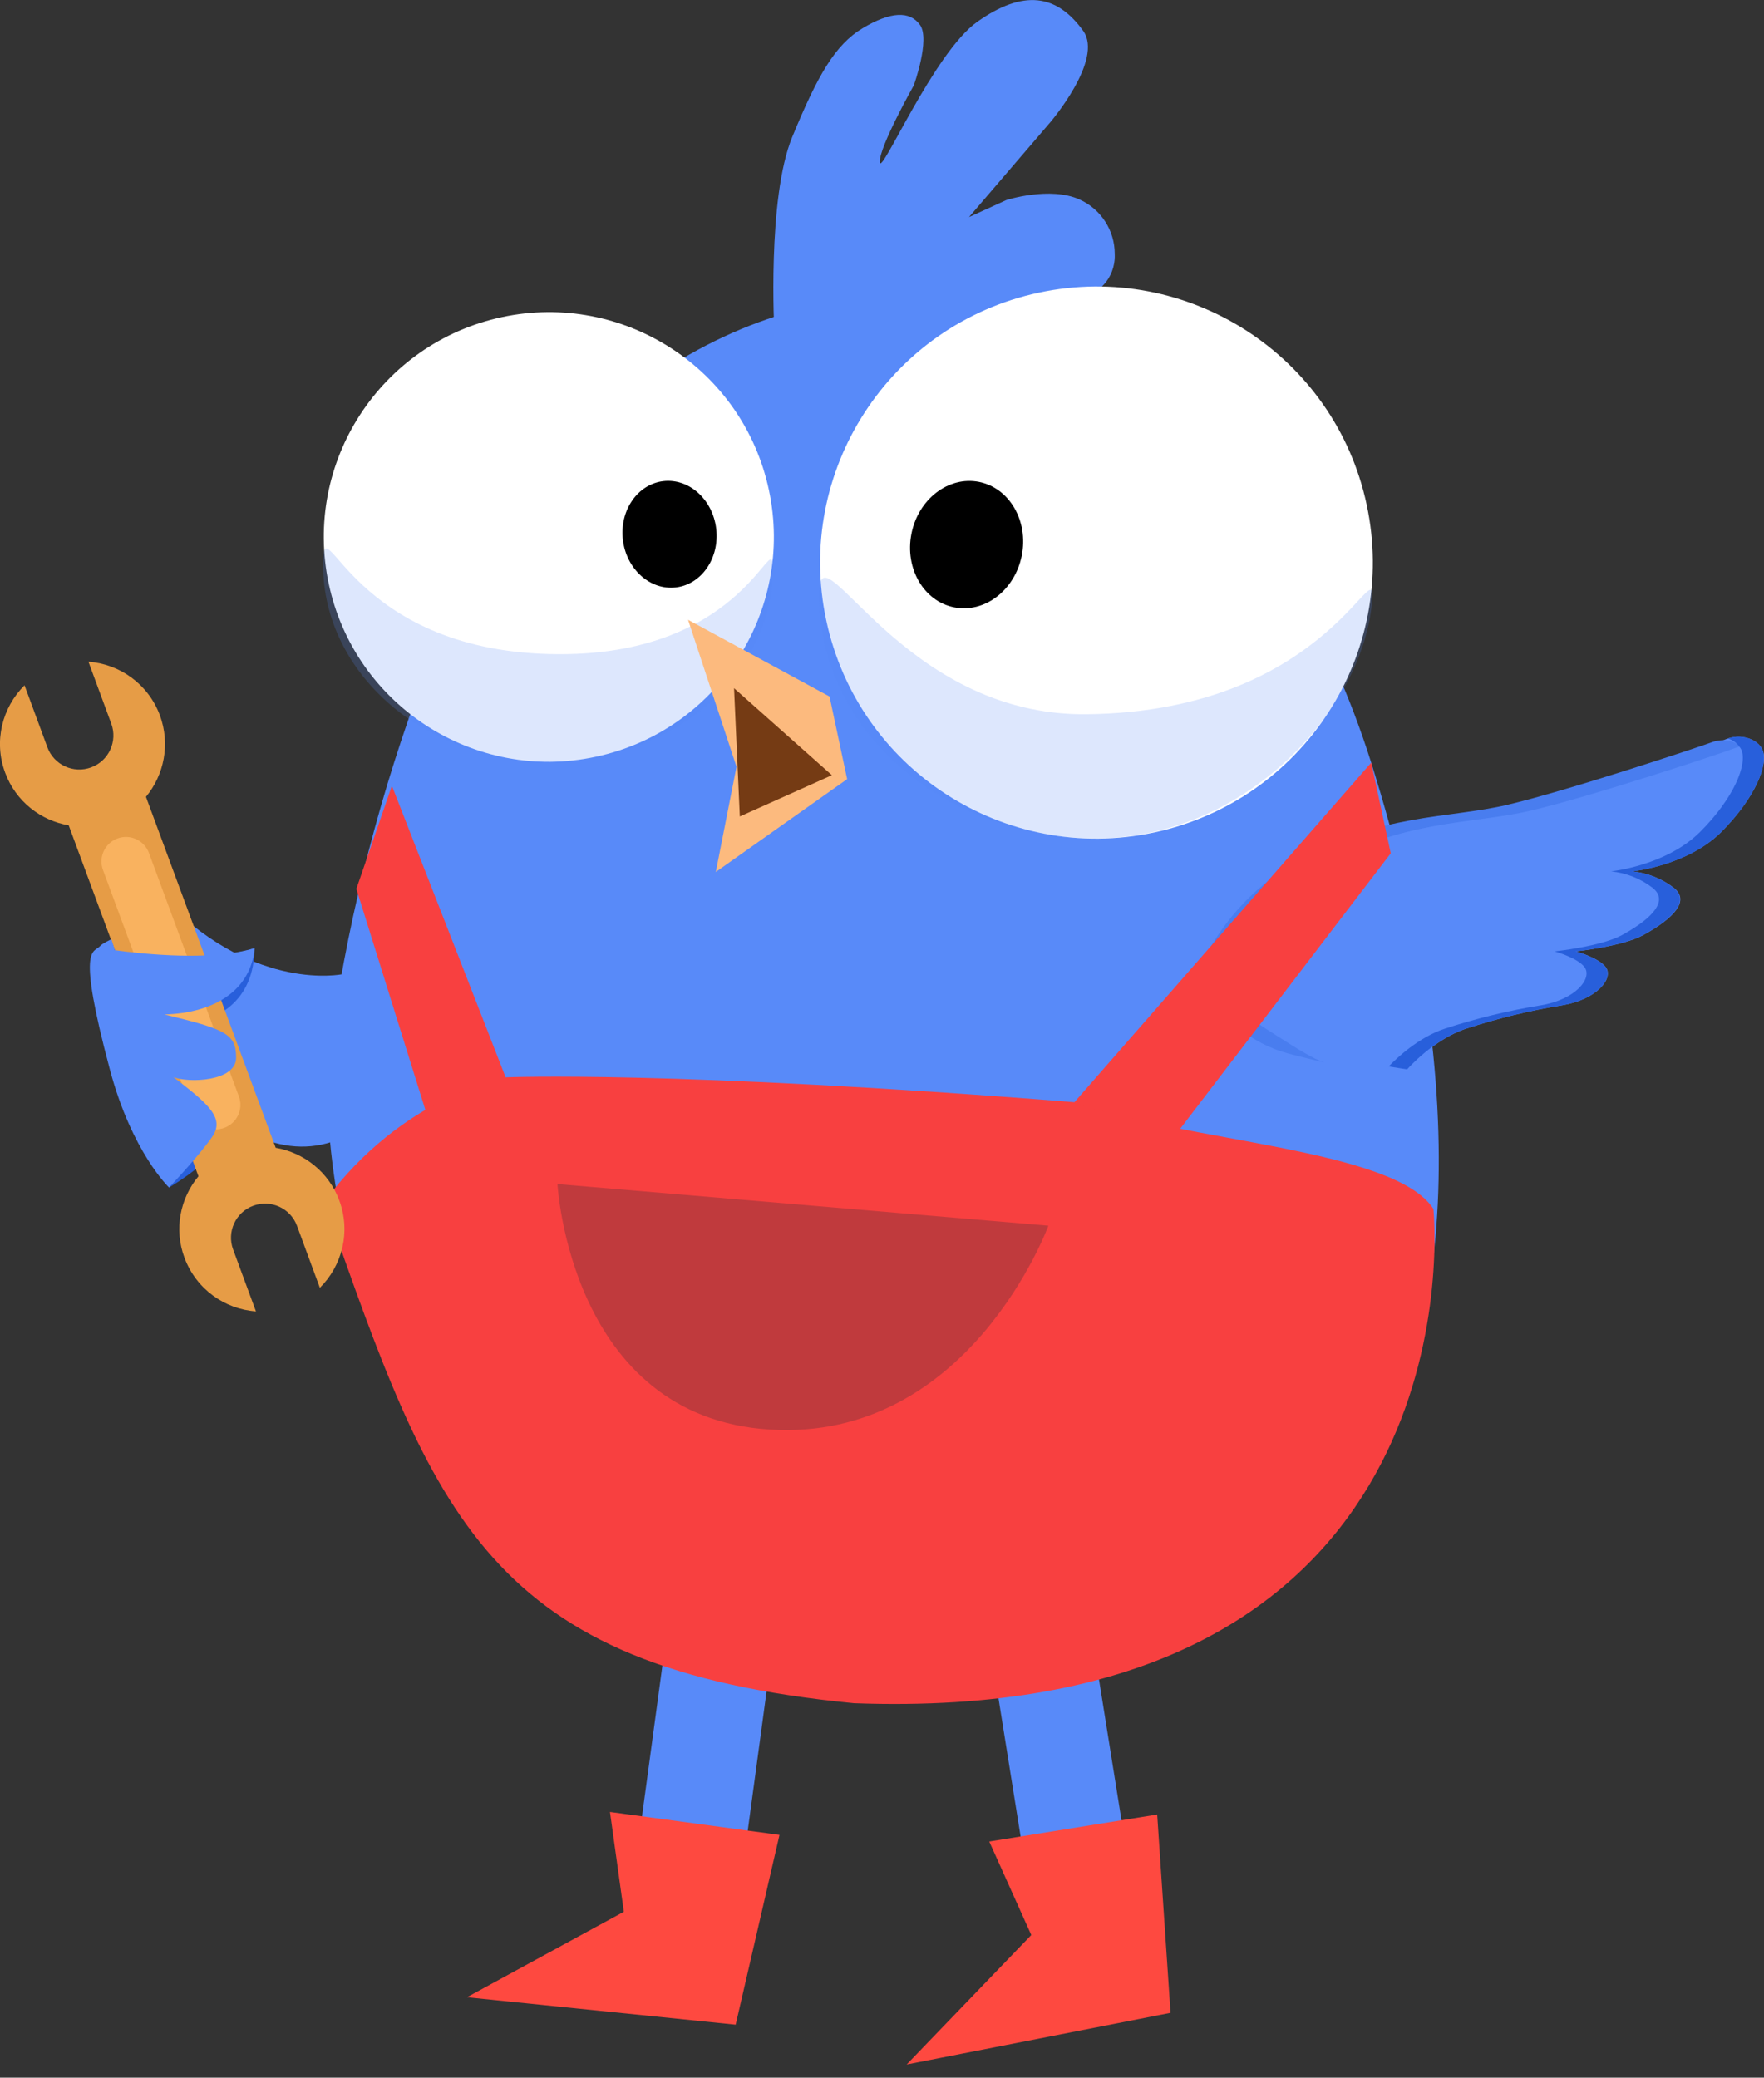 <svg width="124" height="146" viewBox="0 0 124 146" fill="none" xmlns="http://www.w3.org/2000/svg">
<rect x="0" y="0" width="124" height="146" fill="#333333" stroke="none"/>
<g clip-path="url(#clip0_54719_44109)">
<path d="M58.575 21.218C61.927 20.618 65.355 19.77 72.097 22.883C76.957 25.125 90.112 33.698 96.39 53.595C103.83 77.175 101.887 95.91 94.995 103.958C86.895 113.348 74.932 118.515 62.542 117.975C48.929 117.51 38.782 113.445 32.459 105.188C26.654 97.605 21.689 83.213 23.392 72.233C24.637 63.818 26.782 55.568 29.774 47.603C34.005 36.585 43.919 23.843 58.575 21.218Z" fill="#588AF9"/>
<path d="M84.555 69.248C84.555 69.248 85.672 65.003 91.38 61.455C97.087 57.915 102.967 57.893 107.122 56.783C111.277 55.673 120.315 52.358 121.342 51.938C122.37 51.518 123.555 51.93 123.892 52.68C124.342 53.693 123.375 56.085 120.997 58.463C118.612 60.84 114.75 61.23 114.75 61.23C115.822 61.343 116.842 61.748 117.697 62.415C118.98 63.488 117.052 64.868 115.515 65.708C114.052 66.51 110.775 66.855 110.775 66.855C110.775 66.855 112.41 67.305 112.89 67.98C113.437 68.753 112.267 70.23 109.822 70.643C107.535 71.01 105.285 71.558 103.08 72.278C100.785 73.02 98.932 75.143 98.932 75.143C98.932 75.143 95.985 74.708 93.832 74.235C92.76 73.995 91.492 73.425 90.052 72.99C88.305 72.435 85.777 70.605 84.555 69.248Z" fill="#588AF9"/>
<path d="M88.987 72.293C87.292 71.228 85.829 69.375 85.829 69.375C85.829 69.375 86.999 64.26 92.834 60.908C98.662 57.555 103.394 57.945 107.579 56.97C111.772 55.995 120.907 52.973 121.942 52.575C122.099 52.515 122.264 52.478 122.429 52.455C121.822 52.005 121.027 51.893 120.322 52.163C119.279 52.545 110.144 55.575 105.952 56.558C101.767 57.54 97.019 57.143 91.207 60.495C85.394 63.855 83.932 69.128 83.932 69.128C85.087 70.658 86.512 71.97 88.132 72.99C89.669 73.92 90.809 74.078 91.867 74.363C92.249 74.46 92.669 74.558 93.074 74.655C92.092 74.34 90.284 73.103 88.987 72.293Z" fill="#497DEF"/>
<path d="M120.989 58.47C123.374 56.093 124.334 53.7 123.884 52.688C123.562 51.96 122.452 51.555 121.462 51.892C121.874 52.02 122.212 52.305 122.407 52.68C122.849 53.693 121.889 56.085 119.504 58.462C117.119 60.84 113.257 61.23 113.257 61.23C114.329 61.343 115.349 61.748 116.204 62.415C117.479 63.487 115.552 64.868 114.022 65.707C112.559 66.51 109.282 66.855 109.282 66.855C109.282 66.855 110.917 67.305 111.397 67.98C111.937 68.752 110.774 70.23 108.329 70.642C106.042 71.01 103.792 71.558 101.587 72.278C99.719 72.877 98.144 74.392 97.619 74.94C98.384 75.067 98.917 75.142 98.917 75.142C98.917 75.142 100.769 73.02 103.064 72.278C105.262 71.558 107.519 71.01 109.807 70.642C112.252 70.23 113.422 68.76 112.867 67.98C112.394 67.305 110.752 66.855 110.752 66.855C110.752 66.855 114.029 66.502 115.492 65.707C117.029 64.868 118.957 63.487 117.674 62.415C116.827 61.748 115.799 61.343 114.727 61.23C114.742 61.237 118.612 60.847 120.989 58.47Z" fill="#285FDB"/>
<path d="M54.436 23.393C54.436 23.393 53.911 13.943 55.688 9.63C57.466 5.318 58.696 3.143 60.646 1.98C62.596 0.818 63.946 0.743 64.673 1.755C65.401 2.768 64.238 5.993 64.238 5.993C64.238 5.993 61.786 10.343 61.846 11.393C61.906 12.443 65.633 3.698 68.701 1.53C71.941 -0.757 74.281 -0.412 76.141 2.168C77.603 4.193 73.808 8.618 73.808 8.618L68.116 15.255L70.748 14.055C70.748 14.055 73.808 13.08 75.886 14.018C77.393 14.693 78.361 16.193 78.361 17.843C78.421 18.893 77.866 21.03 74.506 21.218C71.153 21.405 64.501 22.83 64.501 22.83L54.436 23.393Z" fill="#588AF9"/>
<path d="M41.881 53.178C50.423 51.352 55.871 42.957 54.048 34.426C52.224 25.895 43.821 20.46 35.279 22.286C26.736 24.112 21.288 32.507 23.112 41.038C24.935 49.568 33.338 55.004 41.881 53.178Z" fill="white"/>
<path opacity="0.2" d="M54.337 40.208C54.135 47.79 46.883 53.738 38.153 53.52C29.422 53.303 22.508 46.95 22.718 39.36C22.823 35.7 24.81 45.593 38.587 45.96C52.8 46.343 54.443 36.278 54.337 40.208Z" fill="#588AF9"/>
<path d="M81.13 58.498C91.621 56.255 98.311 45.946 96.072 35.471C93.834 24.997 83.514 18.323 73.023 20.565C62.532 22.807 55.842 33.116 58.081 43.591C60.32 54.066 70.639 60.74 81.13 58.498Z" fill="white"/>
<path opacity="0.2" d="M96.421 42.555C95.603 50.13 87.263 59.175 76.546 58.913C65.821 58.65 57.331 50.843 57.586 41.528C57.706 37.028 63.421 50.333 76.373 50.19C93.826 50.003 96.946 37.77 96.421 42.555Z" fill="#588AF9"/>
<path d="M50.347 37.163C50.587 39.225 49.312 41.07 47.505 41.28C45.697 41.49 44.025 39.99 43.785 37.928C43.545 35.865 44.82 34.02 46.627 33.81C48.442 33.6 50.107 35.1 50.347 37.163Z" fill="black"/>
<path d="M71.825 39.038C72.306 36.604 70.961 34.287 68.82 33.863C66.678 33.439 64.552 35.069 64.07 37.503C63.588 39.937 64.933 42.254 67.075 42.678C69.216 43.101 71.343 41.472 71.825 39.038Z" fill="black"/>
<path d="M72.937 136.508L80.032 135.375L75.945 109.845L68.85 110.978L72.937 136.508Z" fill="#588AF9"/>
<path d="M47.646 109.041L44.227 134.311L51.659 135.317L55.079 110.047L47.646 109.041Z" fill="#588AF9"/>
<path d="M69.539 129.405L81.344 127.508L82.282 141.443L63.734 145.073L72.494 135.975L69.539 129.405Z" fill="#FE4940"/>
<path d="M42.878 127.328L54.795 128.94L51.713 142.275L32.82 140.348L43.853 134.34L42.878 127.328Z" fill="#FE4940"/>
<path d="M58.312 48.945L48.367 43.553L51.772 53.88L50.317 61.275L59.55 54.75L58.312 48.945Z" fill="#FCBA7E"/>
<path d="M51.6 48.36L52.005 57.375L58.477 54.473L51.6 48.36Z" fill="#753B14"/>
<path d="M27.548 55.215L35.543 75.705L30.046 78.458L25.051 62.46" fill="#F84040"/>
<path d="M96.39 53.595L75.525 77.453L81.75 80.903L97.763 59.962" fill="#F84040"/>
<path d="M35.543 75.705C35.543 75.705 47.288 75.203 75.526 77.453C83.266 80.235 98.018 80.7 100.763 84.953C101.266 90.953 100.516 121.185 60.031 119.685C34.291 117.188 30.548 106.688 22.801 84.45C28.298 76.958 35.543 75.705 35.543 75.705Z" fill="#F84040"/>
<path d="M39.188 83.205L73.695 86.13C73.695 86.13 68.138 101.333 54.105 100.455C40.065 99.578 39.188 83.205 39.188 83.205Z" fill="#C03A3D"/>
<path d="M24.052 68.46C24.052 68.46 18.052 69.713 11.805 63.465C7.56 71.213 16.305 83.453 24.052 79.958" fill="#588AF9"/>
<path fill-rule="evenodd" clip-rule="evenodd" d="M11.872 83.453C11.872 83.453 14.242 82.08 15.187 80.723C16.132 79.358 14.767 78.315 12.465 76.53C13.515 76.95 16.867 76.845 16.867 75.165C16.867 73.485 16.132 73.17 11.835 72.128C15.397 72.023 17.88 70.253 17.887 66.63C14.055 67.838 7.357 67.463 7.357 67.463L11.872 83.453Z" fill="#285FDB"/>
<path d="M11.242 50.273C10.425 48.068 8.415 46.657 6.217 46.5L7.822 50.85C8.28 52.087 7.65 53.468 6.405 53.925C5.167 54.383 3.787 53.752 3.33 52.508L1.725 48.157C0.157 49.71 -0.458 52.087 0.36 54.292C1.102 56.31 2.857 57.66 4.83 57.998L13.95 82.657C12.668 84.203 12.217 86.362 12.967 88.38C13.785 90.585 15.795 91.995 17.992 92.153L16.387 87.802C15.93 86.565 16.56 85.185 17.805 84.728C19.043 84.27 20.422 84.9 20.88 86.145L22.485 90.495C24.052 88.942 24.668 86.565 23.85 84.36C23.108 82.343 21.352 80.993 19.38 80.655L10.26 55.995C11.535 54.45 11.985 52.29 11.242 50.273Z" fill="#E69C46"/>
<path d="M15.773 79.253C14.881 79.583 13.891 79.125 13.561 78.233L7.238 61.133C6.908 60.24 7.366 59.25 8.258 58.92C9.151 58.59 10.141 59.048 10.471 59.94L16.793 77.048C17.123 77.933 16.666 78.923 15.773 79.253Z" fill="#F9B25F"/>
<path fill-rule="evenodd" clip-rule="evenodd" d="M17.896 66.623C14.941 67.553 10.141 67.05 8.078 66.773L7.831 66C7.831 66 7.193 66.293 7.036 66.48C6.593 66.99 5.356 66.3 7.726 75.165C9.271 80.963 11.881 83.445 11.881 83.445C11.881 83.445 13.981 81.24 14.918 79.883C15.863 78.518 14.498 77.475 12.196 75.69C13.246 76.11 16.598 76.005 16.598 74.325C16.598 72.645 15.863 72.33 11.566 71.288C15.128 71.183 17.641 69.548 17.896 66.623Z" fill="#588AF9"/>
</g>
<defs>
<clipPath id="clip0_54719_44109">
<rect width="123.998" height="145.08" fill="white"/>
</clipPath>
</defs>
</svg>

